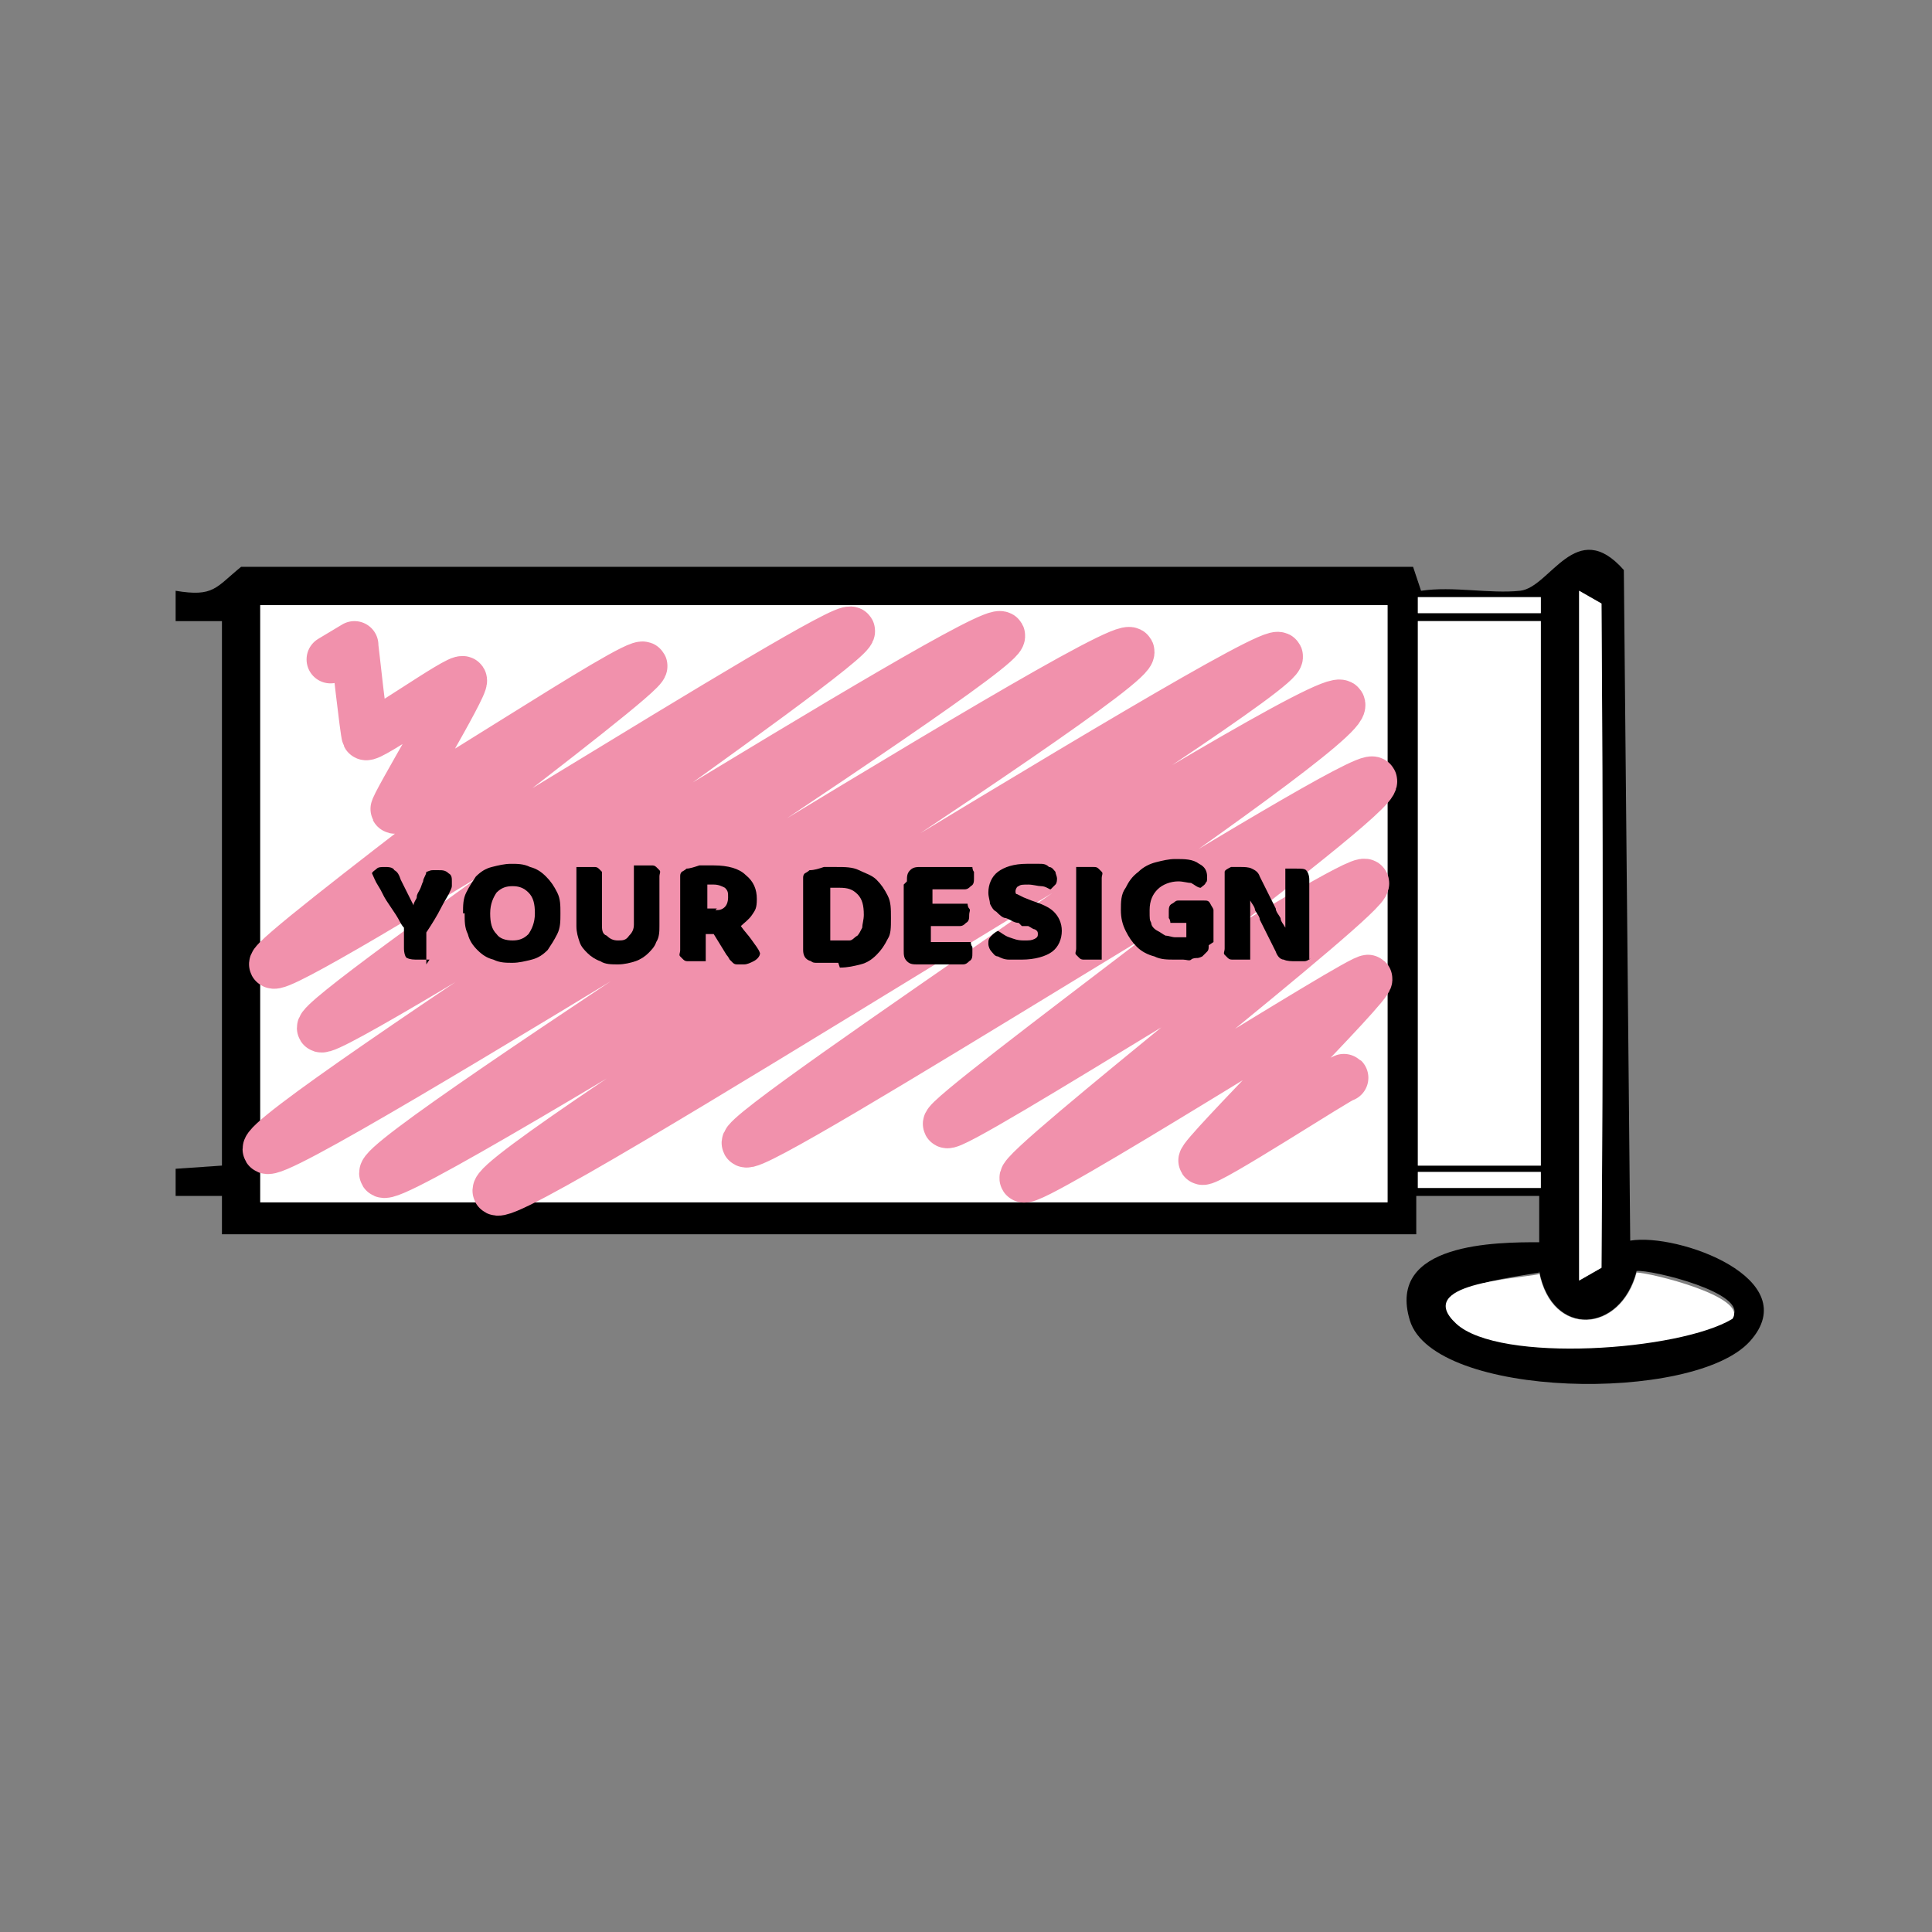 <?xml version="1.0" encoding="UTF-8"?>
<svg id="Layer_1" xmlns="http://www.w3.org/2000/svg" version="1.1" viewBox="0 0 121 121">
  <rect x="0" y="0" width="121" height="121" fill="#808080" stroke="none"/>
  <!-- Generator: Adobe Illustrator 29.5.1, SVG Export Plug-In . SVG Version: 2.1.0 Build 141)  -->
  <defs>
    <style>
      .st0 {
        fill: #fff;
      }

      .st1 {
        fill: none;
        stroke: #f191ac;
        stroke-linecap: round;
        stroke-linejoin: round;
        stroke-width: 3px;
      }
    </style>
  </defs>
  <path d="M13.9,38.9h-2.9s0-1.9,0-1.9c2.4.4,2.5-.2,4.1-1.5h73.4s.5,1.5.5,1.5c2-.3,4.3.2,6.2,0s3.5-4.7,6.5-1.3l.4,42c3-.5,11,2.4,7.5,6.3s-19.8,3.6-21.3-1.3,5.5-4.9,8.1-4.9v-2.9s-7.7,0-7.7,0v2.4H13.9v-2.4s-2.9,0-2.9,0v-1.7s2.9-.2,2.9-.2v-34.1ZM98.9,80.2l1.4-.8c.1-13.8.1-27.7,0-41.6l-1.4-.8v43.2ZM96.5,37.4h-7.7v1h7.7v-1ZM86.9,37.9H16.3v37.4h70.6v-37.4ZM96.5,38.9h-7.7v34.1h7.7v-34.1ZM96.5,73.4h-7.7v1h7.7v-1ZM96.4,79.7c-1.6.3-7.5.9-5.2,3.1s14,1.8,17.3-.3c1.1-1.5-5.1-3-6-2.9-1,3.9-5.3,4.2-6.1,0Z"/>
  <rect class="st0" x="16.3" y="37.9" width="70.6" height="37.4"/>
  <rect class="st0" x="88.8" y="38.9" width="7.7" height="34.1"/>
  <path class="st0" d="M98.9,80.2v-43.2l1.4.8c.1,13.9.1,27.7,0,41.6l-1.4.8Z"/>
  <path class="st0" d="M96.4,79.7c.8,4.1,5.1,3.8,6.1,0,.8,0,7,1.5,6,2.9-3.3,2-14.6,2.8-17.3.3s3.7-2.8,5.2-3.1Z"/>
  <rect class="st0" x="88.8" y="37.4" width="7.7" height="1"/>
  <rect class="st0" x="88.8" y="73.4" width="7.7" height="1"/>
  <path class="st1" d="M20.7,41.3s1.5-.9,1.5-.9c0,.1.6,5.5.7,5.7.2.3,5.9-3.8,6.1-3.5s-4.4,7.9-4.3,8.1c.3.5,15.3-9.6,15.6-9s-23.5,18.1-23.2,18.7c.5.9,35.7-21.7,36.2-20.9s-33.7,24.1-33.2,24.9,42-25.7,42.6-24.6-46.7,31-46,32.2,53.4-32.5,54.1-31.2-47.5,31.5-46.8,32.7,55.5-33.6,56.1-32.4-49.7,32.2-49,33.5,52-31.9,52.9-30.5-37.8,26.6-37.3,27.5,38.8-23.7,39.3-22.7-27,20.9-26.7,21.5,25.8-15.8,26.2-15.1-21.8,17.9-21.4,18.5,21.3-12.8,21.6-12.5-10.6,11.1-10.4,11.4,8.8-5.3,8.9-5.2"/>
  <g>
    <path d="M26.9,60.1c0,0-.2,0-.3,0-.1,0-.3,0-.4,0-.3,0-.5,0-.7-.1-.1,0-.2-.3-.2-.6v-1.3c-.2-.2-.3-.5-.5-.8-.2-.3-.4-.6-.6-.9-.2-.3-.3-.6-.5-.9-.2-.3-.3-.6-.4-.8,0-.1.2-.2.3-.3s.3-.1.5-.1.5,0,.6.2c.2.1.3.3.4.6l.8,1.6h0c0-.2.2-.4.2-.5,0-.2.1-.3.2-.5s.1-.3.2-.5c0-.2.2-.4.2-.6.1,0,.2-.1.4-.1.1,0,.3,0,.4,0,.2,0,.4,0,.6.2.2.1.2.3.2.5s0,.2,0,.3c0,.1-.1.3-.2.5-.1.2-.3.5-.5.9-.2.4-.5.9-.9,1.5v2Z"/>
    <path d="M29,57.2c0-.5,0-.9.2-1.3.2-.4.4-.7.6-1,.3-.3.6-.5,1-.6.4-.1.8-.2,1.2-.2s.8,0,1.2.2c.4.1.7.3,1,.6.3.3.5.6.7,1,.2.4.2.8.2,1.3s0,.9-.2,1.3c-.2.4-.4.7-.6,1-.3.3-.6.5-1,.6-.4.1-.8.2-1.2.2s-.8,0-1.2-.2c-.4-.1-.7-.3-1-.6-.3-.3-.5-.6-.6-1-.2-.4-.2-.8-.2-1.3ZM30.7,57.2c0,.6.1,1,.4,1.3.2.3.6.4,1,.4s.7-.1,1-.4c.2-.3.4-.7.4-1.3s-.1-1-.4-1.3-.6-.4-1-.4-.7.1-1,.4c-.2.3-.4.7-.4,1.3Z"/>
    <path d="M41.3,58c0,.3,0,.7-.2,1-.1.3-.3.5-.5.7s-.5.4-.8.5c-.3.1-.7.2-1.1.2s-.8,0-1.1-.2c-.3-.1-.6-.3-.8-.5-.2-.2-.4-.4-.5-.7-.1-.3-.2-.6-.2-1v-3.7c0,0,.2,0,.3,0,.2,0,.3,0,.4,0s.3,0,.4,0c.1,0,.2,0,.3.1,0,0,.1.1.2.2,0,.1,0,.2,0,.4v2.9c0,.3,0,.6.3.7.2.2.4.3.7.3s.5,0,.7-.3c.2-.2.3-.4.3-.7v-3.7c0,0,.2,0,.3,0,.2,0,.3,0,.4,0s.3,0,.4,0c.1,0,.2,0,.3.1,0,0,.1.1.2.2s0,.2,0,.4v3Z"/>
    <path d="M44.2,58.3v1.9c0,0-.2,0-.3,0-.2,0-.3,0-.4,0s-.3,0-.4,0-.2,0-.3-.1c0,0-.1-.1-.2-.2s0-.2,0-.4v-4.6c0-.1,0-.2.1-.3,0,0,.2-.1.3-.2.2,0,.5-.1.8-.2.3,0,.6,0,.9,0,.9,0,1.6.2,2,.6.5.4.7.9.7,1.5s-.1.7-.3,1c-.2.3-.5.5-.7.7.2.3.5.6.7.9s.4.5.5.8c0,.2-.2.4-.4.5s-.4.2-.6.2-.3,0-.4,0c-.1,0-.2,0-.3-.1s-.1-.1-.2-.2c0,0-.1-.2-.2-.3l-.8-1.3h-.5ZM44.8,57c.2,0,.4,0,.6-.2.1-.1.2-.3.2-.6s0-.4-.2-.6c-.2-.1-.4-.2-.7-.2s-.2,0-.2,0-.1,0-.2,0v1.5h.6Z"/>
    <path d="M52.5,60.3c-.1,0-.2,0-.4,0-.1,0-.3,0-.4,0-.2,0-.3,0-.5,0-.2,0-.3,0-.4-.1-.4-.1-.5-.4-.5-.7v-4.5c0-.1,0-.2.1-.3,0,0,.2-.1.3-.2.3,0,.6-.1.9-.2.3,0,.6,0,.8,0,.5,0,1,0,1.4.2s.8.3,1.1.6c.3.3.5.6.7,1s.2.8.2,1.4,0,1-.2,1.3c-.2.4-.4.7-.7,1-.3.3-.6.5-1,.6s-.8.2-1.3.2ZM52,58.9c0,0,.2,0,.3,0,.1,0,.2,0,.3,0,.2,0,.4,0,.6,0,.2,0,.3-.2.5-.3.1-.1.2-.3.3-.5,0-.2.1-.5.1-.8,0-.6-.1-1-.4-1.3-.3-.3-.6-.4-1.1-.4s-.2,0-.3,0-.2,0-.3,0v3.4Z"/>
    <path d="M56.8,55.2c0-.3,0-.5.2-.7s.4-.2.7-.2h3.2c0,0,0,.2.1.3,0,.1,0,.2,0,.4,0,.2,0,.4-.2.5-.1.1-.2.2-.4.2h-2v.9h2.2c0,0,0,.2.1.3s0,.2,0,.4c0,.2,0,.4-.2.5-.1.1-.2.2-.4.2h-1.8v1h2.5c0,0,0,.2.1.3,0,.1,0,.2,0,.4,0,.2,0,.4-.2.5-.1.1-.2.2-.4.2h-2.8c-.3,0-.5,0-.7-.2s-.2-.4-.2-.7v-4.1Z"/>
    <path d="M63.8,57.8c-.3,0-.5-.2-.8-.3-.2,0-.4-.2-.6-.4-.2-.1-.3-.3-.4-.5,0-.2-.1-.4-.1-.7,0-.5.2-1,.6-1.3.4-.3,1-.5,1.8-.5s.5,0,.8,0c.2,0,.4,0,.6.2.2,0,.3.2.4.3,0,.1.1.3.1.4s0,.3-.1.4-.2.2-.3.3c-.1,0-.3-.2-.6-.2-.2,0-.5-.1-.8-.1s-.5,0-.6.1c-.1,0-.2.2-.2.3s0,.2.1.2c0,0,.2.1.4.2l.5.2c.6.2,1.1.4,1.4.7.3.3.5.7.5,1.2s-.2,1-.6,1.3c-.4.3-1.1.5-1.9.5s-.6,0-.8,0c-.3,0-.5-.1-.7-.2-.2,0-.3-.2-.4-.3-.1-.1-.2-.3-.2-.5s0-.3.2-.5c.1-.1.2-.2.4-.3.2.1.4.3.7.4.3.1.5.2.9.2s.5,0,.7-.1.2-.2.2-.3,0-.2-.2-.3c-.1,0-.2-.1-.4-.2h-.4Z"/>
    <path d="M69.1,60.1c0,0-.2,0-.3,0-.2,0-.3,0-.5,0s-.3,0-.4,0c-.1,0-.2,0-.3-.1s-.1-.1-.2-.2,0-.2,0-.4v-5.1c0,0,.2,0,.3,0,.2,0,.3,0,.4,0s.3,0,.4,0c.1,0,.2,0,.3.1s.1.1.2.2,0,.2,0,.4v5.1Z"/>
    <path d="M75.7,59.2c0,.2,0,.3-.1.4,0,0-.2.2-.3.3,0,0-.2.1-.3.1-.1,0-.3,0-.4.1s-.3,0-.5,0c-.2,0-.4,0-.5,0-.5,0-.9,0-1.3-.2-.4-.1-.8-.3-1.1-.6-.3-.3-.5-.6-.7-1s-.3-.8-.3-1.3,0-1,.3-1.4c.2-.4.4-.7.8-1,.3-.3.7-.5,1.1-.6s.8-.2,1.2-.2c.6,0,1.1,0,1.5.3.4.2.5.5.5.8s0,.3-.1.4c0,.1-.2.2-.3.3-.2,0-.4-.2-.6-.3-.2,0-.5-.1-.8-.1-.5,0-1,.2-1.3.5-.3.3-.5.7-.5,1.3s0,.6.1.8c0,.2.2.4.4.5s.3.2.5.3c.2,0,.4.1.6.1s.3,0,.4,0c.1,0,.2,0,.3,0v-.9h-1c0,0,0-.2-.1-.3,0-.1,0-.2,0-.4,0-.2,0-.4.2-.5s.2-.2.4-.2h1.6c.2,0,.3,0,.4.2s.2.3.2.4v2Z"/>
    <path d="M82.1,60c0,0-.2.2-.4.2-.2,0-.4,0-.6,0s-.5,0-.7-.1c-.2,0-.4-.2-.5-.5l-1-2c0-.2-.2-.4-.3-.6,0-.2-.2-.4-.3-.6h0c0,.4,0,.7,0,1.1s0,.7,0,1.1v1.5c0,0-.2,0-.3,0-.1,0-.3,0-.4,0s-.3,0-.4,0c-.1,0-.2,0-.3-.1,0,0-.1-.1-.2-.2s0-.2,0-.4v-4.8c0-.1.2-.2.4-.3.2,0,.4,0,.6,0s.5,0,.7.1.4.2.5.5l1,2c0,.2.2.4.3.6,0,.2.2.4.3.6h0c0-.4,0-.7,0-1.1s0-.7,0-1v-1.6c0,0,.2,0,.3,0,.1,0,.3,0,.4,0,.3,0,.5,0,.6.1s.2.3.2.6v5Z"/>
  </g>
</svg>